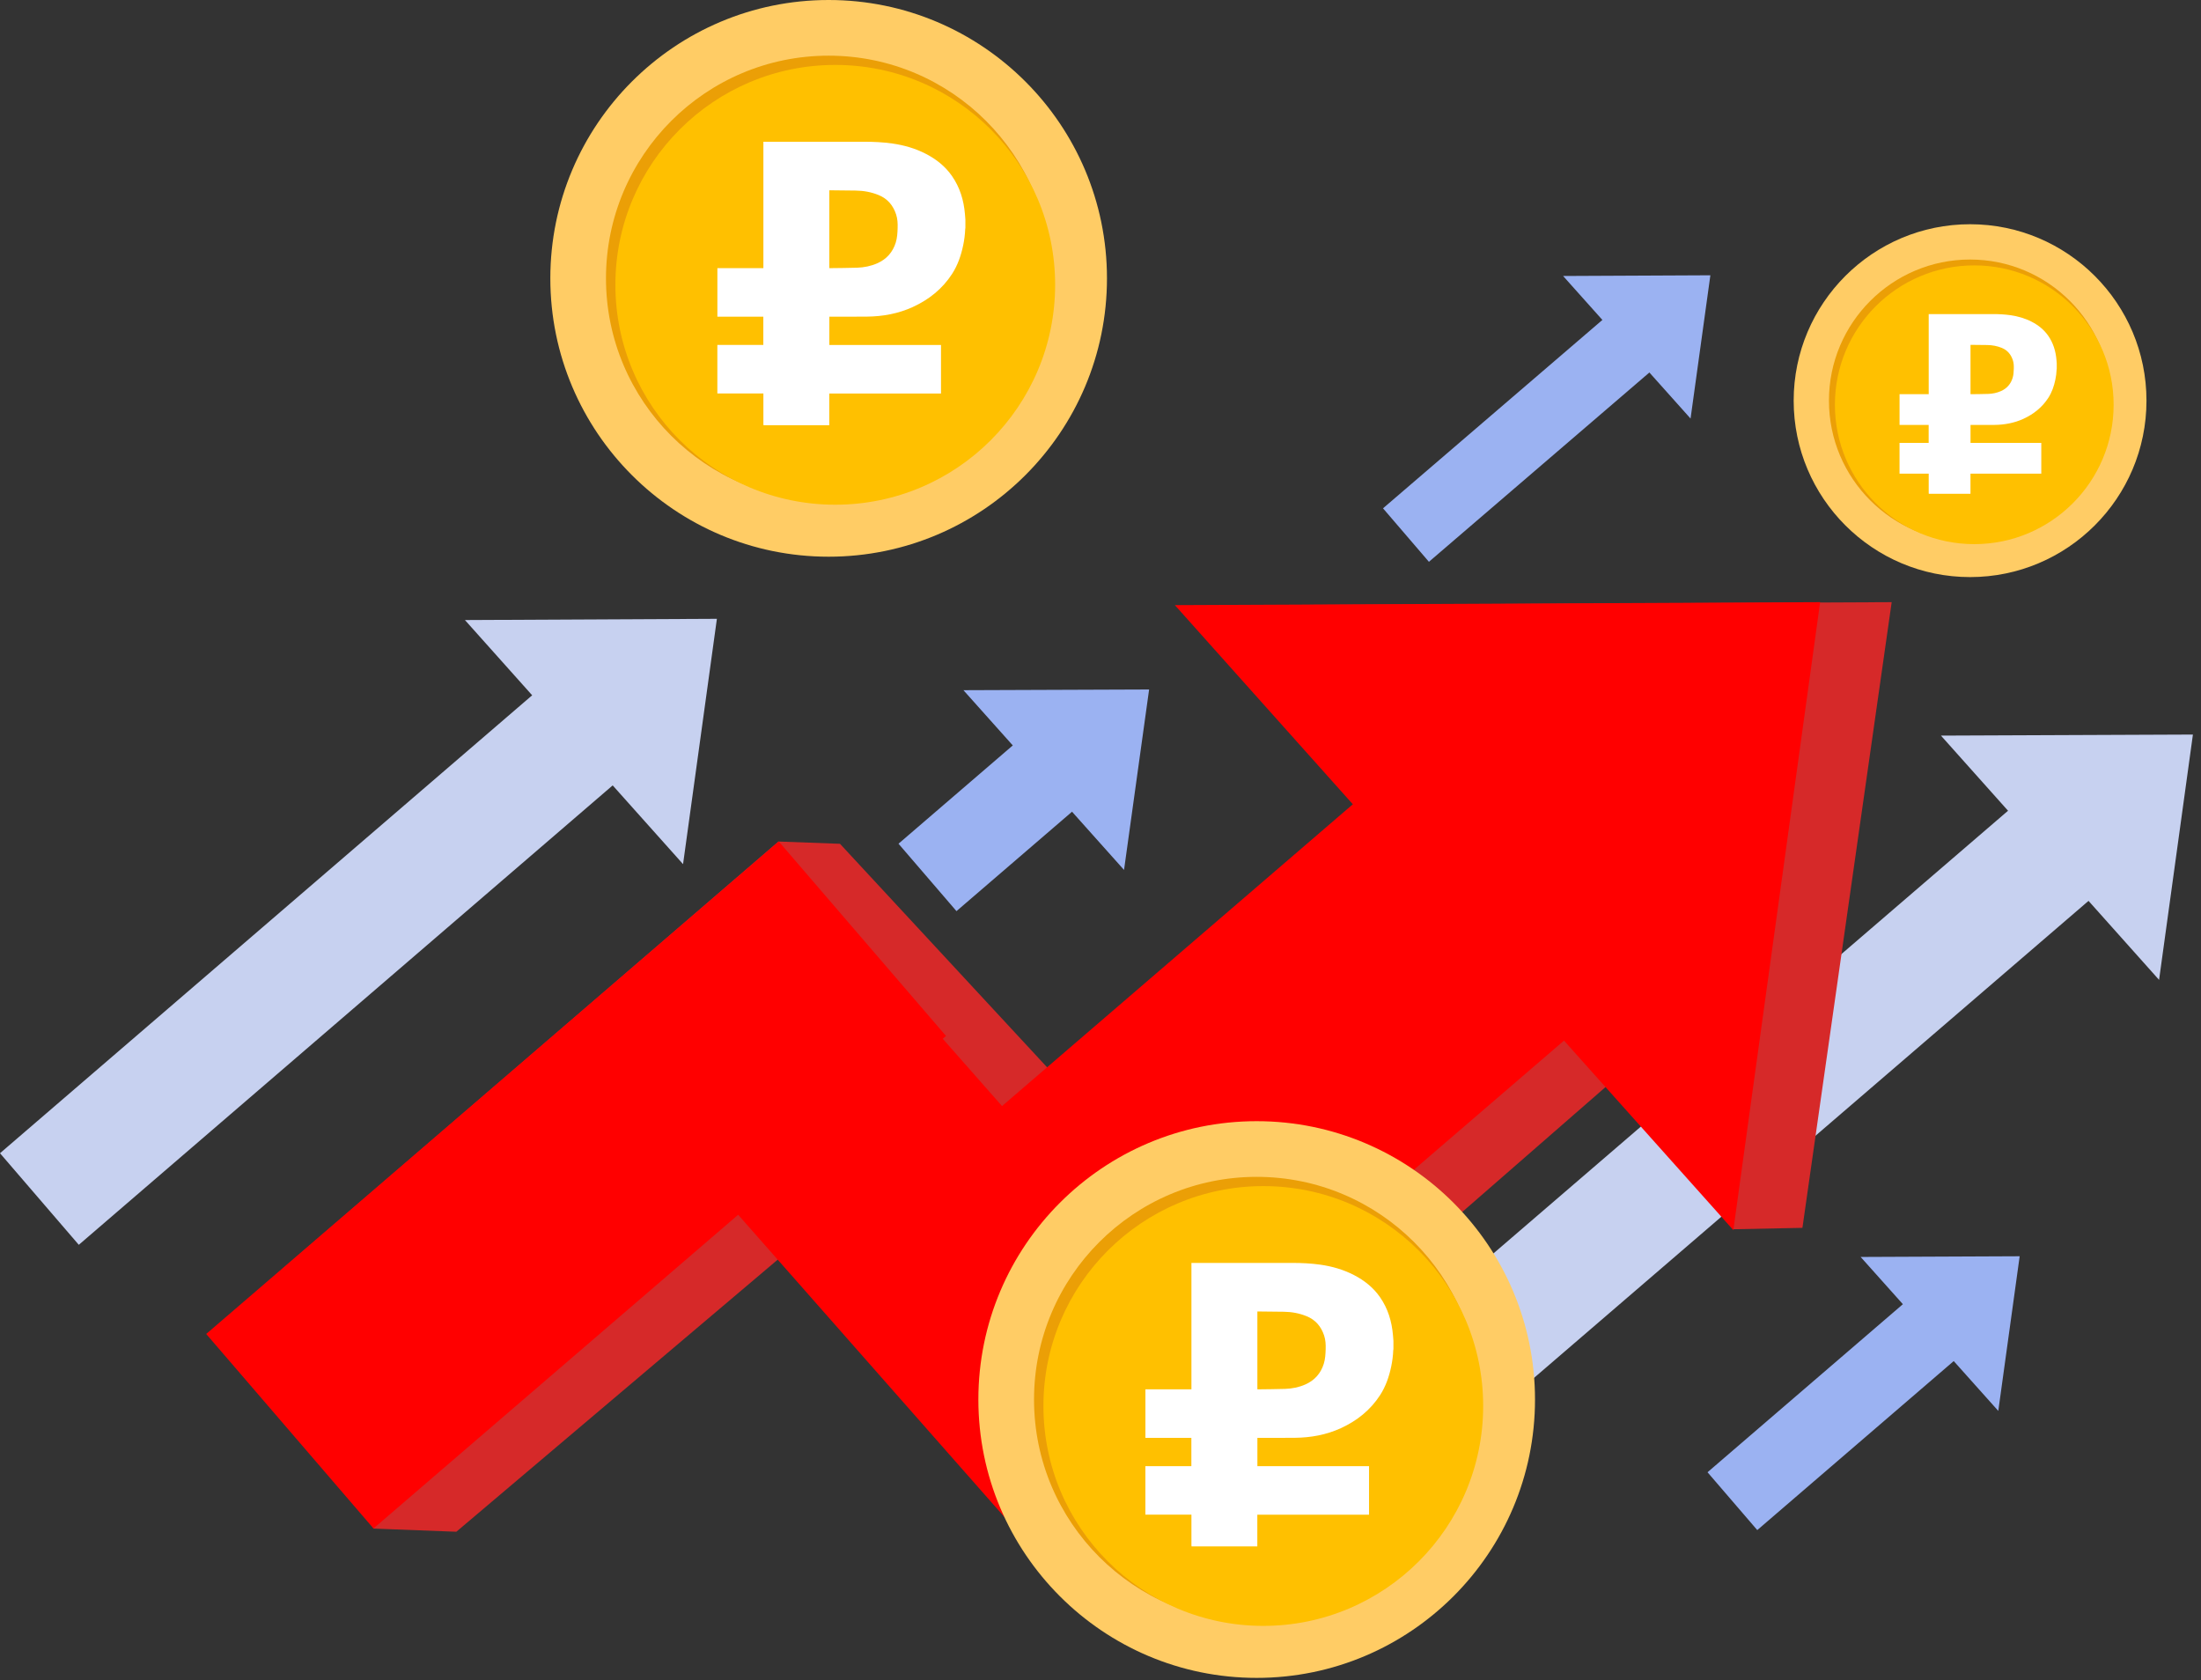 ﻿<svg width="245" height="187" viewBox="0 0 245 187" fill="none" xmlns="http://www.w3.org/2000/svg">
<rect x="0" y="0" width="245" height="187" fill="#333333" stroke="none"/>
<path d="M229.212 85.34L143.996 158.637L152.766 168.832L237.982 95.535L229.212 85.34Z" fill="#C7D1F0"/>
<path d="M216.053 81.873L244.1 81.756L240.333 109.061L216.053 81.873Z" fill="#C7D1F0"/>
<path d="M117.704 120.03L113.176 124.617L107.672 122.333L50.797 170.483L41.565 170.132L31.338 141.324L86.651 93.662L93.502 93.915L117.704 120.03Z" fill="#D62929"/>
<path d="M190.388 110.817L123.501 169.117L112.18 169.195L102.656 139.782L167.376 84.098L190.388 110.817Z" fill="#D62929"/>
<path d="M138.744 67.352L210.569 67.02L200.634 136.659L192.944 136.815L138.744 67.352Z" fill="#D62929"/>
<path d="M61.31 75.601L0 128.354L8.771 138.548L70.081 85.795L61.31 75.601Z" fill="#C7D1F0"/>
<path d="M51.753 69.011L79.8 68.874L76.033 96.179L51.753 69.011Z" fill="#C7D1F0"/>
<path d="M116.929 79.359L100.016 93.906L106.468 101.408L123.381 86.861L116.929 79.359Z" fill="#9BB2F2"/>
<path d="M107.242 76.818L127.911 76.74L125.12 96.823L107.242 76.818Z" fill="#9BB2F2"/>
<path d="M181.727 32.724L153.947 56.576L159.058 62.529L186.838 38.677L181.727 32.724Z" fill="#9BB2F2"/>
<path d="M173.992 30.717L190.387 30.639L188.181 46.585L173.992 30.717Z" fill="#9BB2F2"/>
<path d="M215.417 142.059L190.07 163.861L195.606 170.298L220.953 148.496L215.417 142.059Z" fill="#9BB2F2"/>
<path d="M207.114 139.899L224.816 139.821L222.435 157.035L207.114 139.899Z" fill="#9BB2F2"/>
<path d="M86.683 93.653L22.953 148.47L41.573 170.118L105.304 115.301L86.683 93.653Z" fill="#FF0000"/>
<path d="M156.855 84.126L92.118 139.809L115.117 166.547L179.854 110.865L156.855 84.126Z" fill="#FF0000"/>
<path d="M134.681 149.371L99.832 109.815L77.294 129.672L112.143 169.228L134.681 149.371Z" fill="#FF0000"/>
<path d="M130.78 67.352L202.605 67.02L192.944 136.913L130.78 67.352Z" fill="#FF0000"/>
<path fill-rule="evenodd" clip-rule="evenodd" d="M139.885 124.787C156.984 124.787 170.866 138.669 170.866 155.767C170.866 172.866 156.984 186.748 139.885 186.748C122.787 186.748 108.905 172.866 108.905 155.767C108.905 138.669 122.787 124.787 139.885 124.787Z" fill="#FFCC65"/>
<path fill-rule="evenodd" clip-rule="evenodd" d="M139.885 130.983C153.564 130.983 164.67 142.089 164.67 155.768C164.67 169.447 153.564 180.553 139.885 180.553C126.206 180.553 115.101 169.446 115.101 155.767C115.101 142.088 126.206 130.983 139.885 130.983Z" fill="#EB9F06"/>
<path fill-rule="evenodd" clip-rule="evenodd" d="M140.621 132.013C154.129 132.013 165.096 142.979 165.096 156.487C165.096 169.995 154.129 180.961 140.621 180.961C127.113 180.961 116.147 169.995 116.147 156.487C116.147 142.979 127.113 132.013 140.621 132.013Z" fill="#FFC000"/>
<path d="M139.955 172.117H132.635C132.63 172.065 132.621 172.014 132.621 171.963C132.62 170.89 132.621 169.818 132.621 168.746V168.581H127.497V163.18H132.614V160.035H127.5V154.628H132.621V140.564H132.789C136.473 140.564 140.157 140.566 143.841 140.563C144.889 140.563 145.932 140.611 146.97 140.758C148.282 140.945 149.539 141.305 150.717 141.915C151.868 142.512 152.858 143.294 153.605 144.363C154.499 145.644 154.928 147.079 155.057 148.616C155.075 148.822 155.09 149.029 155.106 149.235V150.148C155.1 150.191 155.089 150.234 155.087 150.277C155.063 150.885 154.987 151.488 154.862 152.084C154.626 153.211 154.259 154.294 153.629 155.267C152.552 156.935 151.054 158.132 149.253 158.957C147.632 159.7 145.906 160.011 144.127 160.027C142.79 160.039 141.453 160.032 140.115 160.033C140.065 160.033 140.014 160.033 139.964 160.033V163.182H152.392V168.588H139.956V172.115L139.955 172.117ZM139.962 154.626C139.996 154.629 140.016 154.632 140.036 154.632C141.042 154.617 142.047 154.616 143.052 154.583C143.831 154.557 144.588 154.406 145.306 154.088C146.343 153.629 147.017 152.856 147.353 151.793C147.519 151.262 147.547 150.708 147.564 150.156C147.58 149.646 147.556 149.137 147.394 148.65C147.063 147.65 146.449 146.904 145.443 146.494C144.628 146.162 143.782 146.009 142.907 145.998C141.97 145.986 141.033 145.978 140.096 145.967C140.053 145.967 140.011 145.967 139.962 145.967V154.627V154.626Z" fill="white"/>
<path fill-rule="evenodd" clip-rule="evenodd" d="M219.295 24.957C230.133 24.957 238.931 33.756 238.931 44.593C238.931 55.431 230.133 64.23 219.295 64.23C208.458 64.23 199.659 55.431 199.659 44.593C199.659 33.756 208.458 24.957 219.295 24.957Z" fill="#FFCC65"/>
<path fill-rule="evenodd" clip-rule="evenodd" d="M219.295 28.885C227.965 28.885 235.004 35.924 235.004 44.594C235.004 53.264 227.965 60.303 219.295 60.303C210.625 60.303 203.586 53.264 203.586 44.593C203.586 35.923 210.625 28.885 219.295 28.885Z" fill="#EB9F06"/>
<path fill-rule="evenodd" clip-rule="evenodd" d="M219.762 29.537C228.323 29.537 235.274 36.488 235.274 45.05C235.274 53.611 228.323 60.562 219.762 60.562C211.2 60.562 204.249 53.611 204.249 45.05C204.249 36.488 211.2 29.537 219.762 29.537Z" fill="#FFC000"/>
<path d="M219.339 54.956H214.699C214.697 54.923 214.691 54.891 214.691 54.858C214.69 54.179 214.691 53.499 214.691 52.819V52.715H211.443V49.292H214.686V47.298H211.445V43.871H214.691V34.957H214.797C217.132 34.957 219.467 34.958 221.802 34.957C222.466 34.957 223.127 34.987 223.785 35.08C224.617 35.199 225.414 35.427 226.16 35.813C226.89 36.192 227.517 36.688 227.99 37.365C228.557 38.177 228.829 39.087 228.911 40.061C228.923 40.192 228.932 40.322 228.942 40.453V41.032C228.938 41.059 228.931 41.086 228.93 41.113C228.915 41.499 228.867 41.881 228.788 42.259C228.638 42.974 228.405 43.66 228.006 44.277C227.323 45.333 226.374 46.092 225.233 46.615C224.205 47.086 223.111 47.283 221.983 47.293C221.136 47.301 220.288 47.296 219.44 47.297C219.409 47.297 219.377 47.297 219.345 47.297V49.293H227.222V52.719H219.34V54.955L219.339 54.956ZM219.344 43.87C219.365 43.872 219.378 43.874 219.391 43.874C220.028 43.864 220.665 43.864 221.302 43.843C221.796 43.827 222.275 43.731 222.731 43.529C223.388 43.238 223.815 42.748 224.028 42.074C224.134 41.738 224.151 41.387 224.162 41.037C224.172 40.714 224.157 40.391 224.054 40.082C223.844 39.449 223.455 38.975 222.818 38.716C222.301 38.505 221.765 38.409 221.21 38.401C220.616 38.394 220.022 38.389 219.429 38.382C219.401 38.382 219.374 38.382 219.344 38.382V43.871V43.87Z" fill="white"/>
<path fill-rule="evenodd" clip-rule="evenodd" d="M92.239 0C109.338 0 123.22 13.882 123.22 30.98C123.22 48.079 109.338 61.961 92.239 61.961C75.141 61.961 61.259 48.079 61.259 30.98C61.259 13.882 75.141 0 92.239 0Z" fill="#FFCC65"/>
<path fill-rule="evenodd" clip-rule="evenodd" d="M92.239 6.196C105.918 6.196 117.024 17.302 117.024 30.981C117.024 44.66 105.918 55.766 92.239 55.766C78.56 55.766 67.454 44.659 67.454 30.98C67.454 17.301 78.56 6.196 92.239 6.196Z" fill="#EB9F06"/>
<path fill-rule="evenodd" clip-rule="evenodd" d="M92.975 7.226C106.483 7.226 117.45 18.192 117.45 31.7C117.45 45.208 106.483 56.174 92.975 56.174C79.467 56.174 68.501 45.208 68.501 31.7C68.501 18.192 79.467 7.226 92.975 7.226Z" fill="#FFC000"/>
<path d="M92.309 47.33H84.989C84.984 47.278 84.975 47.227 84.975 47.176C84.974 46.103 84.975 45.031 84.975 43.959V43.794H79.851V38.393H84.968V35.248H79.854V29.841H84.975V15.777H85.143C88.827 15.777 92.511 15.779 96.195 15.777C97.243 15.777 98.286 15.824 99.324 15.971C100.636 16.158 101.893 16.518 103.071 17.128C104.222 17.725 105.212 18.508 105.958 19.576C106.852 20.857 107.282 22.292 107.411 23.829C107.429 24.035 107.444 24.241 107.46 24.448V25.361C107.454 25.404 107.442 25.447 107.441 25.49C107.417 26.099 107.341 26.701 107.216 27.297C106.98 28.424 106.612 29.507 105.983 30.48C104.905 32.148 103.408 33.345 101.607 34.17C99.986 34.913 98.26 35.224 96.481 35.24C95.144 35.252 93.807 35.245 92.469 35.246C92.418 35.246 92.368 35.246 92.318 35.246V38.395H104.746V43.801H92.31V47.328L92.309 47.33ZM92.316 29.839C92.35 29.842 92.37 29.845 92.39 29.845C93.395 29.83 94.401 29.829 95.406 29.796C96.185 29.77 96.942 29.619 97.66 29.301C98.697 28.842 99.371 28.069 99.707 27.006C99.873 26.475 99.901 25.921 99.918 25.369C99.934 24.859 99.91 24.351 99.748 23.863C99.417 22.863 98.803 22.117 97.797 21.707C96.982 21.375 96.136 21.222 95.261 21.211C94.324 21.199 93.387 21.191 92.45 21.18C92.407 21.18 92.365 21.18 92.316 21.18V29.84V29.839Z" fill="white"/>
</svg>
